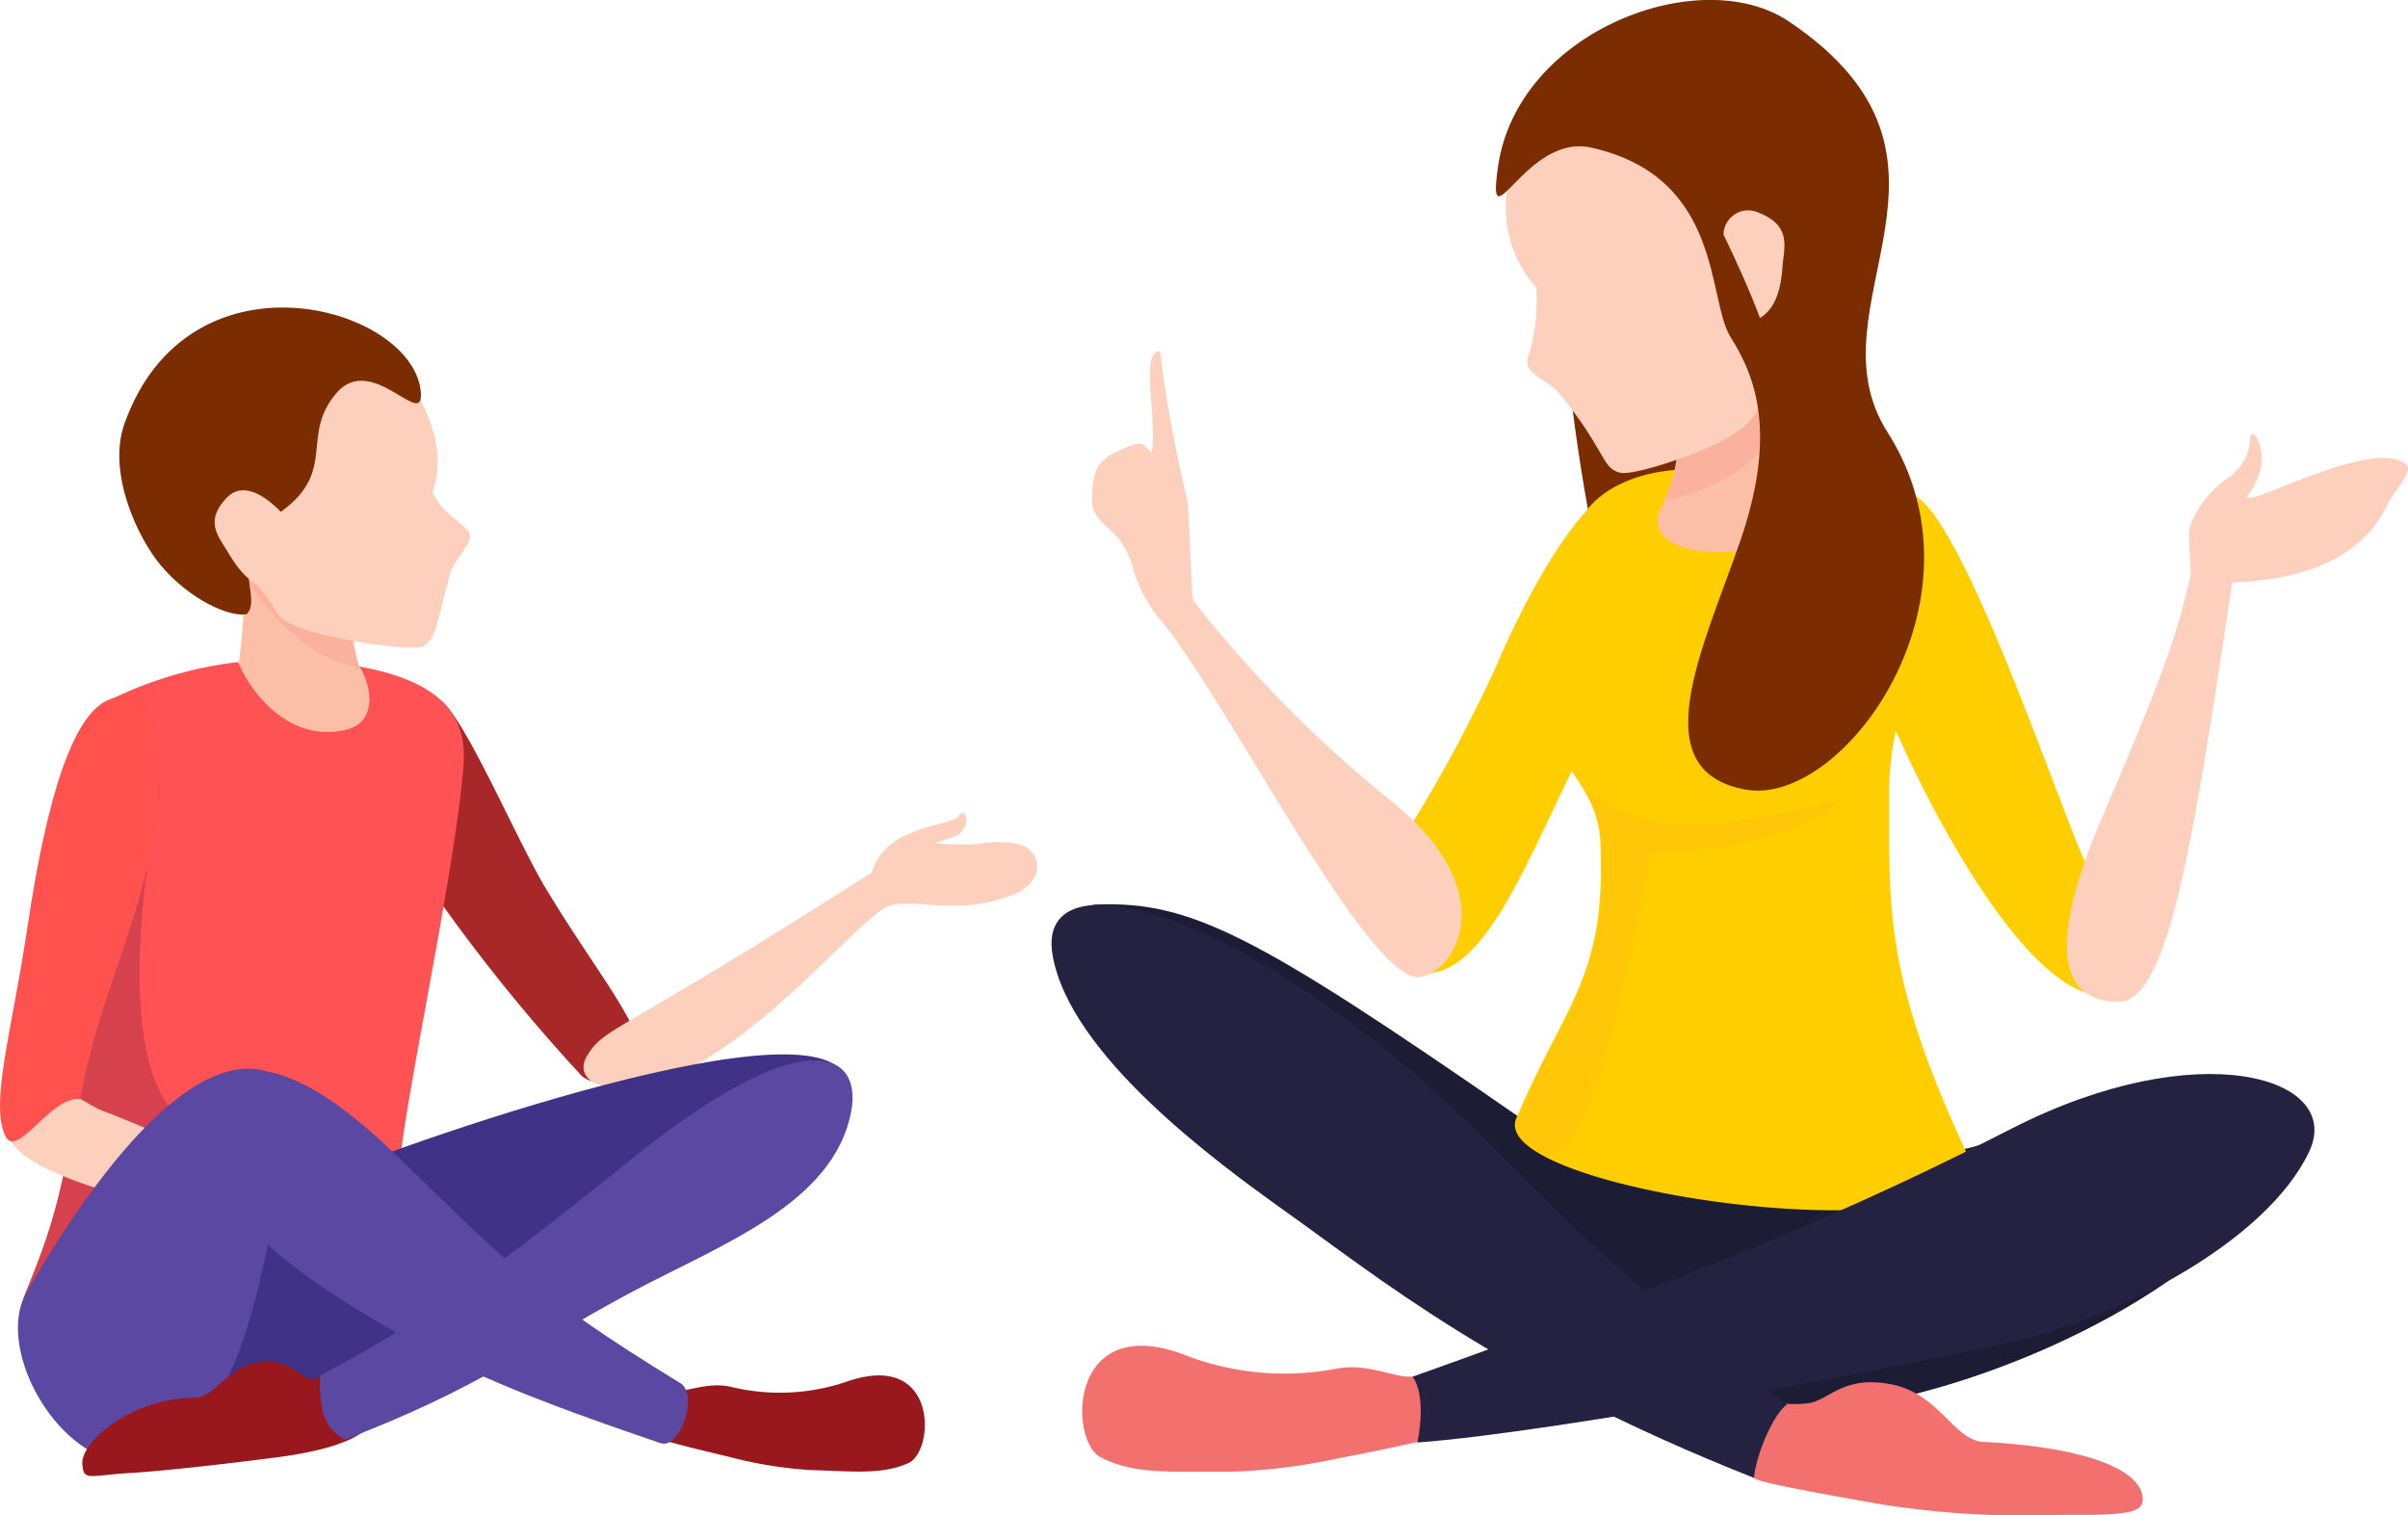 <svg xmlns="http://www.w3.org/2000/svg" xmlns:xlink="http://www.w3.org/1999/xlink" viewBox="0 0 141.666 89.149">
  <defs>
    <style>
      .cls-1 {
        fill: #a82728;
      }

      .cls-2 {
        fill: url(#linear-gradient);
      }

      .cls-3 {
        fill: url(#linear-gradient-2);
      }

      .cls-4 {
        fill: #ff5254;
      }

      .cls-5 {
        fill: #d5414c;
      }

      .cls-18, .cls-24, .cls-6 {
        fill: #f2716f;
      }

      .cls-6 {
        opacity: 0.16;
      }

      .cls-7 {
        fill: url(#linear-gradient-3);
      }

      .cls-8 {
        fill: #7b2c00;
      }

      .cls-9 {
        fill: url(#linear-gradient-4);
      }

      .cls-10 {
        fill: url(#linear-gradient-5);
      }

      .cls-11 {
        fill: #ff524e;
      }

      .cls-12 {
        fill: #403387;
      }

      .cls-13 {
        fill: #5b48a2;
      }

      .cls-14 {
        fill: #98181d;
      }

      .cls-15 {
        fill: #ffce00;
      }

      .cls-16 {
        fill: url(#linear-gradient-6);
      }

      .cls-17 {
        fill: #1c1c35;
      }

      .cls-19 {
        fill: url(#linear-gradient-7);
      }

      .cls-20 {
        fill: url(#linear-gradient-8);
      }

      .cls-21 {
        fill: #242240;
      }

      .cls-22 {
        fill: url(#linear-gradient-9);
      }

      .cls-23 {
        fill: url(#linear-gradient-10);
      }

      .cls-24 {
        opacity: 0.07;
      }
    </style>
    <linearGradient id="linear-gradient" y1="0.499" x2="1" y2="0.499" gradientUnits="objectBoundingBox">
      <stop offset="0" stop-color="#fcd0bd"/>
      <stop offset="1" stop-color="#fcd0bd"/>
    </linearGradient>
    <linearGradient id="linear-gradient-2" x1="-0.001" y1="0.499" x2="0.998" y2="0.499" gradientUnits="objectBoundingBox">
      <stop offset="0" stop-color="#fbbea7"/>
      <stop offset="1" stop-color="#fbbea7"/>
    </linearGradient>
    <linearGradient id="linear-gradient-3" x1="0.002" y1="0.499" x2="1.001" y2="0.499" xlink:href="#linear-gradient"/>
    <linearGradient id="linear-gradient-4" x1="-0.002" y1="0.5" x2="1.001" y2="0.5" xlink:href="#linear-gradient"/>
    <linearGradient id="linear-gradient-5" x1="-3.303" y1="9.472" x2="-2.339" y2="9.472" xlink:href="#linear-gradient"/>
    <linearGradient id="linear-gradient-6" x1="-0.001" y1="0.5" x2="0.999" y2="0.5" xlink:href="#linear-gradient"/>
    <linearGradient id="linear-gradient-7" x1="0.003" y1="0.499" x2="1.002" y2="0.499" xlink:href="#linear-gradient-2"/>
    <linearGradient id="linear-gradient-8" x1="0.001" y1="0.501" x2="1" y2="0.501" xlink:href="#linear-gradient"/>
    <linearGradient id="linear-gradient-9" x1="0.001" y1="0.499" x2="1" y2="0.499" xlink:href="#linear-gradient"/>
    <linearGradient id="linear-gradient-10" x1="0.001" y1="0.502" x2="1" y2="0.502" xlink:href="#linear-gradient"/>
  </defs>
  <g id="Group_1508" data-name="Group 1508" transform="translate(0.011 -0.033)">
    <g id="Group_1506" data-name="Group 1506" transform="translate(-0.011 18.127)">
      <path id="Path_2071" data-name="Path 2071" class="cls-1" d="M72.3,126.222c-2.015-1.722-5.265,3.737-2.73,7.9a102.706,102.706,0,0,0,10.952,14.136c.617.682,3.51.845,3.575-.812.065-2.145-2.762-5.33-5.784-10.4C76.5,133.892,73.766,127.457,72.3,126.222Z" transform="translate(-46.334 -103.088)"/>
      <path id="Path_2072" data-name="Path 2072" class="cls-2" d="M131.381,149.1a5.991,5.991,0,0,0-2.632-.032,20.534,20.534,0,0,1-2.437-.065c.325-.163,1.235-.325,1.495-.617.682-.747.195-1.527-.13-.975-.325.585-4.322.52-5.1,3.315-15.241,9.749-15.7,9.034-16.768,10.822-.552.942.1,1.852,1.982,1.852,6.207-.033,13.746-9.847,15.7-10.659,1.527-.617,3.932.617,7.344-.682C132.68,151.345,132.713,149.688,131.381,149.1Z" transform="translate(-71.29 -117.487)"/>
      <path id="Path_2073" data-name="Path 2073" class="cls-3" d="M49.355,98.273a6.541,6.541,0,0,0,.1,4.095c.325.357.422.033,1.332,1.4,2.145,3.217-9.489,4.03-8.839.747a39.493,39.493,0,0,0,.585-11.049C46.657,93.106,49.355,98.273,49.355,98.273Z" transform="translate(-28.293 -81.183)"/>
      <path id="Path_2074" data-name="Path 2074" class="cls-4" d="M29.994,126.009c-.52,6.467-3.64,20.441-3.8,24.015-.325,7.052-24.665,12.869-21.936,6.922,4.192-9.132,2.73-16.314,2.73-22.553,0-3.8.1-11.536,2.86-12.576a23.042,23.042,0,0,1,6.889-1.917c.78,1.917,3.055,4.712,6.272,4,2.21-.487,1.365-3.087.845-3.737C28.369,120.972,30.254,122.825,29.994,126.009Z" transform="translate(-2.725 -99.041)"/>
      <path id="Path_2075" data-name="Path 2075" class="cls-5" d="M12.428,133.431S8.756,149.94,14.151,153.19s-10.984,13.291-9.619,9.749,3.217-6.954,4.095-24.8S12.428,133.431,12.428,133.431Z" transform="translate(-3 -105.033)"/>
      <path id="Path_2076" data-name="Path 2076" class="cls-6" d="M45.1,103.211s2.632,4.485,6.467,5c-.422-1.787-1.072-3.867-.812-5.492C51.079,101.1,45.1,103.211,45.1,103.211Z" transform="translate(-30.44 -87.032)"/>
      <path id="Path_2077" data-name="Path 2077" class="cls-7" d="M44.442,63.661c-3.542-2.5-5.492-2.275-9.619-.065-4.127,2.177-3.9,3.9-3.347,8.157.195,1.495,1.04,1.852,2.112,2.73,1.04.845,1.657-.033,3.867,3.51.942,1.235,8.027,2.177,8.514,1.787.747-.585.65-.877,1.56-4.29.227-.877,1.625-1.95,1.007-2.535-.877-.877-1.56-1.1-2.047-2.242C47.5,68.081,45.742,64.571,44.442,63.661Z" transform="translate(-21.04 -59.863)"/>
      <path id="Path_2078" data-name="Path 2078" class="cls-8" d="M29.1,73.744c.975-1.137-1.462-3.445,2.08-6.077,3.217-2.372,1.04-4.42,3.185-6.922s5.33,2.5,4.94-.26c-.747-4.94-13.681-8.449-17.418,2.08-1.007,2.892.78,6.694,2.145,8.319C25.722,72.9,28.127,73.972,29.1,73.744Z" transform="translate(-14.572 -55.712)"/>
      <path id="Path_2079" data-name="Path 2079" class="cls-9" d="M43.091,90.459s-2.112-2.665-3.51-1.235-.455,2.34.065,3.25c.455.747,1.267,2.015,2.535,2.145A8.523,8.523,0,0,1,43.091,90.459Z" transform="translate(-26.221 -78.049)"/>
      <path id="Path_2080" data-name="Path 2080" class="cls-10" d="M7.128,198.684c2.6.942,12.284,5.3,15.761,6.6-1.462.65-.487.2-.682,1.2-1.527.065-4.355-.812-7.279-1.332-9.1-1.625-14.429-3.835-13.194-5.784C3.943,195.889,5.665,198.164,7.128,198.684Z" transform="translate(-1.047 -151.405)"/>
      <path id="Path_2081" data-name="Path 2081" class="cls-11" d="M6.2,126.3c3.087-1.592,3.7,2.7,2.892,7.507-.975,6.012-3.25,9.717-4.387,15.891-1.755-.195-3.737,3.64-4.42,2.145-.877-1.95.39-6.109,1.267-11.926C2.1,136.307,3.437,127.7,6.2,126.3Z" transform="translate(0.011 -103.131)"/>
      <path id="Path_2082" data-name="Path 2082" class="cls-12" d="M36.6,199.175c-5.817,3.152-12.479,13.746-.715,14.071,7.344.2,38.477-16.866,33.31-21.513C65.36,188.191,39.882,197.42,36.6,199.175Z" transform="translate(-19.828 -146.989)"/>
      <path id="Path_2083" data-name="Path 2083" class="cls-13" d="M3.743,206.673c-2.567,4.42,5.135,15.144,10.627,7.149,2.437-3.542,3.152-8.157,4.095-12.381.845-3.77,1.1-7.474-.975-7.864C12.127,192.634,5.79,203.13,3.743,206.673Z" transform="translate(-2.179 -148.734)"/>
      <path id="Path_2085" data-name="Path 2085" class="cls-14" d="M30.724,246.563a22.407,22.407,0,0,0-2.08.975c-.812.292-1.3-1.17-3.217-.975-2.015.227-2.73,2.112-3.932,2.112-3.607,0-6.662,2.535-6.6,3.867.065,1.1.39.682,2.957.552,1.527-.1,4.68-.422,8.189-.877,5.849-.715,5.849-2.21,5.849-2.21Z" transform="translate(-10.052 -184.53)"/>
      <path id="Path_2086" data-name="Path 2086" class="cls-14" d="M116.941,249.688a2.2,2.2,0,0,1,.747.227c.715.292,2.047-.52,3.575-.195a12.233,12.233,0,0,0,7.019-.357c5.232-1.69,5,4.127,3.477,4.842-1.56.715-3.347.487-5.719.422a24.564,24.564,0,0,1-4.842-.78c-5.395-1.267-5.2-1.462-5.2-1.462Z" transform="translate(-78.298 -186.226)"/>
      <path id="Path_2087" data-name="Path 2087" class="cls-13" d="M89.162,195c.65-3.542-2.795-5.362-13.064,2.925-8.644,7.019-12.869,9.847-18.2,12.641,0,2.015.162,2.99,1.462,3.77,8.027-3.087,10.627-5.33,16.8-8.644C81.46,202.867,88.155,200.463,89.162,195Z" transform="translate(-39.08 -147.724)"/>
      <path id="Path_2088" data-name="Path 2088" class="cls-13" d="M36.7,197.318c-.065-3.445,3.315-6.272,11.147,1.267,6.629,6.4,8.157,8.254,16.866,13.584,1.2.552.13,4-1.1,3.575-3.672-1.267-10.529-3.542-15.469-6.467C43.847,206.807,36.8,202.615,36.7,197.318Z" transform="translate(-24.768 -148.934)"/>
    </g>
    <g id="Group_1507" data-name="Group 1507" transform="translate(61.851 0.033)">
      <path id="Path_2089" data-name="Path 2089" class="cls-8" d="M288.9,67.736s.26,6.889-2.632,1.95-.585-6.564-1.657-11.8c-1.04-5.265-2.535-16.216-1.072-18s8.807,9.034,8.807,9.034Z" transform="translate(-252.84 -26.801)"/>
      <path id="Path_2090" data-name="Path 2090" class="cls-15" d="M256.579,98.5s3.8-9.262,7.312-10.724c.747-.325,2.372,7.572-1.3,13.909-3.64,6.369-6.272,15.469-10.627,14.819-4.387-.65-1.137-7.7-.065-9.2A87.219,87.219,0,0,0,256.579,98.5Z" transform="translate(-230.435 -59.258)"/>
      <path id="Path_2091" data-name="Path 2091" class="cls-16" d="M215.3,90.085a73.04,73.04,0,0,1-11.634-11.764c-.162-.195-.227-4.875-.39-6.012a75,75,0,0,1-1.592-8.709c-1.2,0-.162,3.9-.487,5.979-.585-.487-.39-.877-2.177,0-1.04.52-1.267,1.1-1.332,2.5-.13,2.047,1.69,1.495,2.437,4.42a8.207,8.207,0,0,0,1.787,3.152c4.225,5.395,12.251,21.448,15.144,20.766C219.329,99.867,221.669,95.22,215.3,90.085Z" transform="translate(-195.298 -42.943)"/>
      <path id="Path_2092" data-name="Path 2092" class="cls-17" d="M299.656,201.444c-2.372,4.192-10.594,13.876,5.2,13.714,11.894-.13,31.262-10.4,28.012-17.548-1.787-3.932-6.207-1.072-16.931,1.852C307.553,201.769,300.209,200.5,299.656,201.444Z" transform="translate(-261.261 -132.106)"/>
      <path id="Path_2093" data-name="Path 2093" class="cls-18" d="M216.541,245.217a2.662,2.662,0,0,0-.975.227c-.975.325-2.632-.78-4.647-.422a16.248,16.248,0,0,1-9.1-.845c-6.727-2.47-6.727,5.1-4.81,6.077,2.015,1.04,4.322.812,7.409.845a34.3,34.3,0,0,0,6.337-.747c7.084-1.365,6.824-1.592,6.824-1.592Z" transform="translate(-194.102 -164.505)"/>
      <path id="Path_2094" data-name="Path 2094" class="cls-18" d="M317.465,251.272a.124.124,0,0,1,.163-.1,6.288,6.288,0,0,0,2.99.357c1.235-.163,2.015-1.625,4.777-1.137,2.925.487,3.8,3.347,5.557,3.412,5.3.26,9.327,1.43,9.359,3.38,0,.78-.91.942-4.647.91a54.493,54.493,0,0,1-10.919-.65c-6.044-1.072-6.922-1.3-7.344-1.527Z" transform="translate(-276.113 -168.967)"/>
      <path id="Path_2095" data-name="Path 2095" class="cls-15" d="M338.506,89.828c-2.372,3.412-3.672,5.167-.845,11.926s8.579,17.353,13,17.223-.13-5.914-1.007-7.572C348.223,108.741,340.944,86.318,338.506,89.828Z" transform="translate(-288.705 -60.396)"/>
      <path id="Path_2096" data-name="Path 2096" class="cls-17" d="M233.7,181.809c1.755,4.485,10.139,13.909-5.427,11.439-11.731-1.852-37.307-29.28-31.457-29.475,5.492-.2,9.262,1.722,24.7,12.414C227.5,180.347,233.378,180.932,233.7,181.809Z" transform="translate(-194.138 -110.554)"/>
      <path id="Path_2097" data-name="Path 2097" class="cls-15" d="M278.484,87.4a30.806,30.806,0,0,1-1.852,10.5c-1.462,4,2.47,4.972,2.632,9.034.357,7.962-2.015,9.359-4.94,16.249-1.917,4.485,29.507,8.579,26.42,1.885-4.777-10.334-4.485-14.136-4.485-21.188,0-4.322,2.21-8.742,1.43-11.764-.65-2.6-1.365-4.907-3.315-5.622-2.957-1.1-4.03-.812-7.279-1.3C280.564,84.187,278.484,87.4,278.484,87.4Z" transform="translate(-246.979 -57.388)"/>
      <path id="Path_2098" data-name="Path 2098" class="cls-19" d="M300.348,64.217a9.692,9.692,0,0,1,0,8.449c-2.21,4.16,10.139,3.347,8.807-.552-1.787-5.1-1.787-6.109-1.755-8.514C302.331,63.892,300.348,64.217,300.348,64.217Z" transform="translate(-264.423 -42.943)"/>
      <path id="Path_2099" data-name="Path 2099" class="cls-20" d="M394.063,80.343c-2.047-1.4-8.872,2.4-9.262,2.015-.13-.13.357-.325.715-1.527.422-1.4-.52-2.892-.585-1.852a2.8,2.8,0,0,1-1.365,2.275,6.1,6.1,0,0,0-2.112,2.7c-.26.845.1,2.47-.033,3.087-.845,3.737-1.852,6.369-5.265,14.331-3.38,7.962-2.08,10.627,1.04,10.659,3.022.033,4.485-10.074,6.694-24.665,2.4-.13,7.344-.552,9.2-4.745C393.446,81.936,394.681,80.766,394.063,80.343Z" transform="translate(-314.429 -53.089)"/>
      <path id="Path_2100" data-name="Path 2100" class="cls-21" d="M190.4,166.736c-.747-4.842,7.214-3.542,17.158,3.77,9.522,6.954,11.146,11.731,26.063,22.748-.78.552-1.787,2.827-1.95,4.322-15.176-6.012-22.26-11.926-27.59-15.7C200.083,179.02,191.341,172.651,190.4,166.736Z" transform="translate(-190.35 -110.625)"/>
      <path id="Path_2101" data-name="Path 2101" class="cls-21" d="M308.443,199.072c2.112-4.42-6.532-6.987-17.516-1.365-9.262,4.745-17.776,8.352-35.227,14.591.585.747.585,2.4.292,3.867,8.027-.585,29.28-4.55,35.617-6.077C297.036,208.789,305.843,204.5,308.443,199.072Z" transform="translate(-234.463 -131.294)"/>
      <path id="Path_2102" data-name="Path 2102" class="cls-6" d="M309.459,68.7s-.877,5.622-8.059,7.149a19.646,19.646,0,0,0,.91-2.892Z" transform="translate(-265.312 -46.385)"/>
      <path id="Path_2103" data-name="Path 2103" class="cls-22" d="M273.285,16.959c2.4-4.485,4.485-5.784,9.912-5.395s6.077,2.372,7.7,7.312c.552,1.722-.13,2.535-.812,4.03-.65,1.43-1.625,2.275-2.112,7.279-.357,1.852-.91,2.827-3.8,4.062-1.2.52-4.16,1.527-4.875,1.332-1.072-.292-.812-1.3-3.542-4.647-.682-.845-2.145-1.137-1.852-2.112a11.005,11.005,0,0,0,.487-4.127A7.051,7.051,0,0,1,273.285,16.959Z" transform="translate(-245.874 -7.773)"/>
      <path id="Path_2104" data-name="Path 2104" class="cls-8" d="M270.934,9.8c1.17-7.962,11.894-11.991,17.093-8.514,12.089,8.124,1.04,16.7,5.817,24.178,6.272,9.847-2.6,22.066-8.352,21.026-6.044-1.1-2.567-8.189-.357-14.494,2.21-6.337,1.007-9.717-.52-12.121-1.4-2.21-.422-9.392-8.157-11.147C272.559,7.789,270.219,14.711,270.934,9.8Z" transform="translate(-244.66 -0.033)"/>
      <path id="Path_2105" data-name="Path 2105" class="cls-23" d="M312,39.522a1.456,1.456,0,0,1,2.112-1.267c1.885.747,1.462,2.015,1.365,3.087-.065.91-.227,2.437-1.332,3.087C313.365,42.317,312,39.522,312,39.522Z" transform="translate(-272.467 -25.722)"/>
      <path id="Path_2106" data-name="Path 2106" class="cls-24" d="M278.4,143.1c3.412,2.242,5.947,2.925,15.209.52-1.625,1.495-6.3,3.217-11.244,3.12-.292,0-3.055,19.986-6.694,17.678-1.527-.975-1.43-1.69-1.137-2.145.715-1.17,1.04-2.47,1.625-3.445,3.932-6.792,3.282-10.562,3.25-12.381A6.72,6.72,0,0,0,278.4,143.1Z" transform="translate(-247.061 -96.608)"/>
    </g>
  </g>
</svg>
